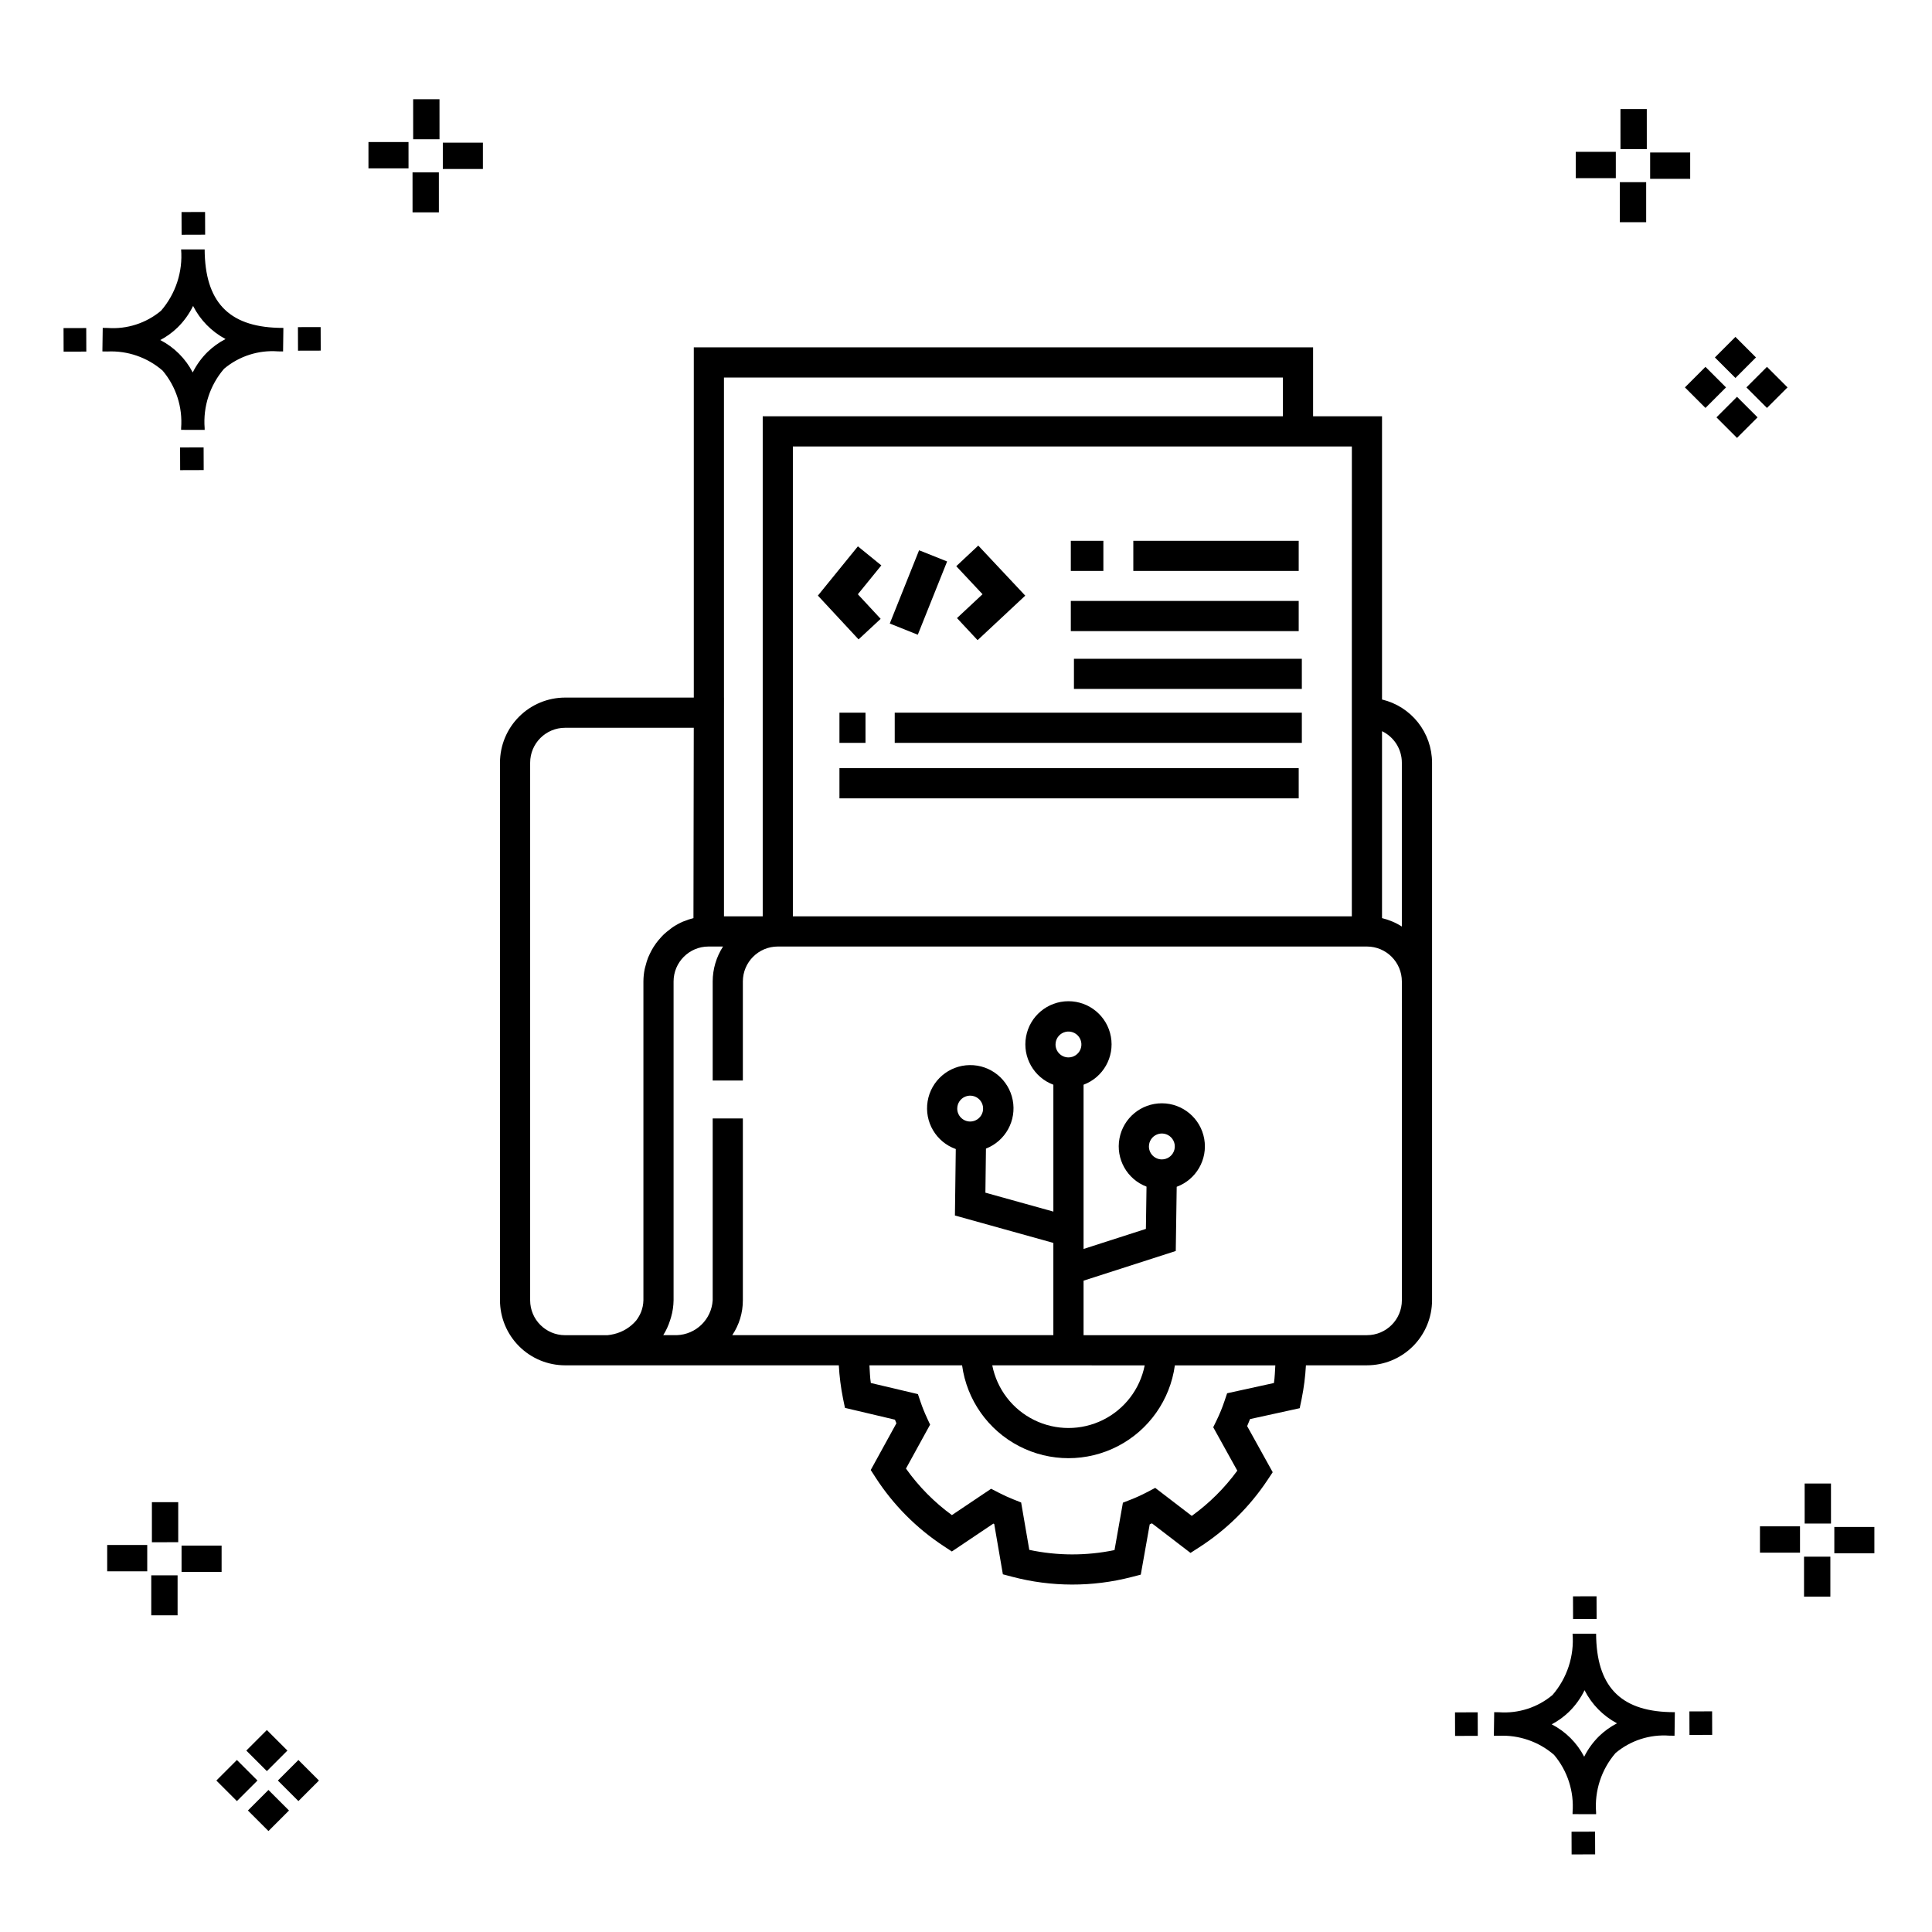 <?xml version="1.0" encoding="UTF-8"?>
<!-- Uploaded to: SVG Find, www.svgrepo.com, Generator: SVG Find Mixer Tools -->
<svg fill="#000000" width="800px" height="800px" version="1.1" viewBox="144 144 512 512" xmlns="http://www.w3.org/2000/svg">
 <g>
  <path d="m197.96 262.56 0.02 6.016-6.238 0.02-0.02-6.016zm19.738-31.68c0.434 0.023 0.93 0.008 1.402 0.02l-0.082 6.238c-0.449 0.008-0.93-0.004-1.387-0.02v-0.004c-5.172-0.379-10.285 1.277-14.254 4.617-3.746 4.352-5.598 10.023-5.141 15.75v0.449l-6.238-0.016v-0.445c0.434-5.535-1.328-11.02-4.914-15.262-4.047-3.504-9.285-5.316-14.633-5.055h-0.004c-0.434 0-0.867-0.008-1.312-0.02l0.09-6.238c0.441 0 0.879 0.008 1.309 0.02h-0.004c5.129 0.375 10.203-1.266 14.148-4.566 3.879-4.484 5.797-10.34 5.32-16.254l6.238 0.008c0.074 13.766 6.266 20.395 19.461 20.777zm-13.922 2.969h-0.004c-3.703-1.969-6.707-5.031-8.602-8.773-1.043 2.148-2.453 4.098-4.164 5.762-1.352 1.301-2.879 2.406-4.539 3.277 3.691 1.902 6.699 4.902 8.609 8.586 1.004-2.019 2.336-3.856 3.945-5.438 1.41-1.363 3.008-2.516 4.75-3.414zm-42.938-2.898 0.02 6.238 6.016-0.016-0.02-6.238zm68.137-0.273-6.019 0.016 0.02 6.238 6.019-0.016zm-30.609-24.484-0.02-6.016-6.238 0.02 0.02 6.016zm405.96 42.965 5.445 5.445-5.445 5.445-5.445-5.445zm7.941-7.941 5.445 5.445-5.445 5.445-5.445-5.445zm-16.301 0 5.445 5.445-5.445 5.445-5.445-5.445zm7.941-7.941 5.445 5.445-5.441 5.449-5.445-5.445zm-11.992-41.891h-10.613v-6.977h10.613zm-19.707-0.168h-10.613v-6.977h10.613zm8.043 11.668h-6.977v-10.602h6.977zm0.168-19.375h-6.977l-0.004-10.613h6.977zm-308.45 5.273h-10.617v-6.977h10.617zm-19.707-0.168h-10.617v-6.977h10.613zm8.043 11.664h-6.977l-0.004-10.598h6.977zm0.168-19.375h-6.977l-0.004-10.613h6.977zm300 448.52 0.02 6.016 6.238-0.02-0.02-6.016zm25.977-31.699c0.438 0.023 0.93 0.008 1.402 0.02l-0.082 6.238c-0.449 0.008-0.93-0.004-1.387-0.02-5.172-0.379-10.289 1.277-14.254 4.617-3.75 4.352-5.602 10.023-5.144 15.75v0.449l-6.238-0.016v-0.445c0.438-5.539-1.328-11.023-4.91-15.266-4.047-3.504-9.289-5.312-14.633-5.051h-0.004c-0.434 0-0.867-0.008-1.312-0.02l0.09-6.238c0.441 0 0.879 0.008 1.309 0.02h-0.004c5.129 0.371 10.203-1.266 14.145-4.566 3.879-4.484 5.797-10.34 5.32-16.254l6.238 0.008c0.074 13.762 6.266 20.395 19.461 20.773zm-13.922 2.969-0.004 0.004c-3.703-1.969-6.707-5.031-8.602-8.773-1.043 2.148-2.453 4.098-4.168 5.762-1.352 1.301-2.879 2.406-4.539 3.277 3.691 1.902 6.699 4.898 8.609 8.586 1.004-2.019 2.34-3.859 3.945-5.438 1.41-1.363 3.012-2.516 4.754-3.414zm-42.938-2.898 0.02 6.238 6.016-0.016-0.02-6.238zm68.137-0.273-6.019 0.016 0.02 6.238 6.019-0.016zm-30.609-24.48-0.02-6.016-6.238 0.02 0.02 6.016zm73.609-17.414-10.613 0.004v-6.977h10.613zm-19.707-0.164h-10.613v-6.977h10.613zm8.043 11.664h-6.977v-10.598h6.977zm0.168-19.375h-6.977l-0.004-10.613h6.977zm-414.09 70.602 5.445 5.445-5.445 5.445-5.445-5.445zm7.941-7.941 5.445 5.445-5.445 5.445-5.445-5.445zm-16.301 0 5.445 5.445-5.445 5.445-5.445-5.445zm7.941-7.941 5.445 5.445-5.445 5.445-5.445-5.445zm-11.996-41.895h-10.613v-6.973h10.613zm-19.707-0.164h-10.613v-6.977h10.613zm8.043 11.664h-6.977v-10.598h6.977zm0.168-19.375-6.977 0.004v-10.617h6.977z"/>
  <path d="m510.25 329.38v-75.059h-18.266v-18.266h-164.12v92.812h-34.113c-4.574 0.004-8.957 1.824-12.191 5.059-3.234 3.231-5.055 7.617-5.059 12.191v142.46c0.004 4.574 1.824 8.957 5.059 12.191 3.234 3.234 7.617 5.051 12.191 5.055h72.543c0.164 2.953 0.535 5.887 1.113 8.785l0.516 2.492 13.246 3.129c0.125 0.32 0.254 0.641 0.387 0.957l-6.805 12.383 1.301 2.008-0.004-0.004c4.668 7.223 10.793 13.391 17.977 18.121l2.223 1.465 11-7.387 0.23 0.105 2.293 13.328 2.484 0.66-0.004-0.004c10.348 2.727 21.223 2.754 31.582 0.078l2.484-0.645 2.367-13.324c0.195-0.09 0.395-0.176 0.59-0.27l10.223 7.84 2.367-1.531v0.004c7.188-4.637 13.336-10.707 18.066-17.836l1.348-2.027-6.773-12.215c0.266-0.617 0.523-1.238 0.766-1.863l13.16-2.883 0.531-2.531-0.004 0.008c0.586-2.918 0.961-5.871 1.125-8.844h16.172c4.574-0.004 8.957-1.82 12.191-5.055s5.055-7.617 5.062-12.191v-142.46c-0.012-3.871-1.324-7.629-3.727-10.664-2.406-3.039-5.762-5.176-9.527-6.074zm5.254 16.738v43.426c-0.805-0.516-1.652-0.965-2.535-1.336l-0.125-0.043c-0.84-0.352-1.707-0.637-2.594-0.852v-49.539c3.211 1.539 5.254 4.781 5.254 8.344zm-13.254-17.25v57.977h-148.13v-124.53h148.14zm-166.39-84.812h148.13v10.266h-137.86v132.52h-10.266v-53.43l0.008-4.551h-0.008zm-51.363 244.53v-142.46c0.004-5.109 4.144-9.25 9.254-9.254h34.105l-0.082 50.445c-0.887 0.215-1.75 0.5-2.59 0.852l-0.141 0.047c-0.957 0.414-1.875 0.91-2.742 1.488-0.277 0.18-0.52 0.398-0.785 0.598h0.004c-0.57 0.414-1.117 0.863-1.633 1.348-0.285 0.27-0.539 0.562-0.805 0.852-0.438 0.477-0.852 0.977-1.234 1.496-0.238 0.328-0.465 0.66-0.68 1.008-0.344 0.551-0.652 1.125-0.934 1.715-0.172 0.359-0.348 0.715-0.496 1.086h0.004c-0.254 0.664-0.465 1.348-0.637 2.039-0.086 0.34-0.199 0.664-0.266 1.012-0.211 1.066-0.324 2.156-0.328 3.246v84.488c-0.023 1.078-0.238 2.141-0.637 3.141-0.18 0.445-0.395 0.875-0.648 1.281-0.195 0.328-0.406 0.641-0.637 0.941-1.539 1.805-3.613 3.066-5.922 3.602h-0.008c-0.547 0.133-1.105 0.23-1.668 0.285h-11.242c-5.109-0.004-9.246-4.141-9.254-9.25zm197.11 21.926-12.406 2.719-0.723 2.144v-0.004c-0.574 1.711-1.258 3.379-2.047 5l-0.91 1.867 6.375 11.5h0.004c-3.363 4.609-7.438 8.656-12.066 11.992l-9.688-7.426-2.266 1.191v-0.004c-1.367 0.719-2.773 1.359-4.211 1.922l-2.086 0.816-2.223 12.559c-7.453 1.547-15.145 1.527-22.586-0.055l-2.16-12.562-2.082-0.828c-1.289-0.516-2.543-1.09-3.769-1.719l-2.102-1.086-10.398 6.981 0.004 0.004c-4.695-3.43-8.809-7.594-12.176-12.336l6.398-11.645-0.852-1.836h0.004c-0.633-1.355-1.191-2.742-1.672-4.156l-0.711-2.094-12.477-2.949c-0.25-1.543-0.258-3.113-0.371-4.676h24.555v0.004c1.254 9.164 6.883 17.148 15.098 21.406 8.211 4.258 17.98 4.258 26.191 0 8.215-4.258 13.844-12.242 15.098-21.406h26.625c-0.113 1.559-0.125 3.133-0.371 4.676zm-57.875-89.711h-0.004c0-1.387 0.836-2.637 2.117-3.168s2.758-0.238 3.738 0.742 1.273 2.457 0.742 3.734c-0.531 1.281-1.781 2.117-3.168 2.117-1.891 0-3.426-1.535-3.43-3.426zm23.625 85.035v-0.004c-1.242 6.289-5.336 11.641-11.082 14.477-5.746 2.836-12.484 2.836-18.23 0-5.746-2.836-9.84-8.188-11.082-14.477zm68.16-17.246-0.004-0.004c-0.004 5.109-4.144 9.246-9.254 9.25h-75.102v-14.445l24.434-7.863 0.25-17.016h-0.004c5.18-1.906 8.254-7.246 7.301-12.684s-5.664-9.41-11.184-9.441c-5.519-0.027-10.27 3.894-11.281 9.324-1.012 5.426 2.008 10.801 7.168 12.762l-0.164 11.199-16.52 5.316v-43.523c5.176-1.938 8.227-7.297 7.242-12.734-0.98-5.441-5.715-9.395-11.242-9.395-5.527 0-10.262 3.953-11.242 9.395-0.984 5.438 2.066 10.797 7.242 12.734v33.621l-18.012-5.012 0.148-11.68c5.168-2.012 8.152-7.434 7.09-12.875-1.066-5.438-5.871-9.336-11.414-9.254-5.543 0.078-10.23 4.117-11.133 9.586-0.906 5.469 2.238 10.801 7.461 12.66l-0.227 17.613 26.086 7.262v24.449h-85.098c1.844-2.731 2.824-5.953 2.812-9.25v-48.188h-7.996v48.188c-0.309 5.078-4.434 9.086-9.52 9.25h-3.586 0.004c0.77-1.23 1.379-2.551 1.812-3.934 0.094-0.273 0.176-0.543 0.258-0.82 0.422-1.461 0.648-2.973 0.668-4.496v-84.488c0.008-5.109 4.144-9.25 9.254-9.254h3.852c-1.781 2.758-2.734 5.973-2.742 9.254v26.258h7.996v-26.258c0.008-5.109 4.148-9.25 9.258-9.254h156.13c5.109 0.004 9.25 4.144 9.254 9.254zm-67.039-40.766c0-1.387 0.836-2.637 2.117-3.168 1.285-0.531 2.758-0.238 3.738 0.746 0.984 0.98 1.273 2.457 0.742 3.738s-1.781 2.117-3.168 2.117c-1.895-0.004-3.43-1.539-3.43-3.434zm-50.797-10.039c0-1.387 0.836-2.637 2.117-3.164 1.281-0.531 2.758-0.234 3.738 0.746 0.977 0.98 1.27 2.453 0.738 3.734s-1.781 2.117-3.164 2.117c-1.895-0.004-3.43-1.539-3.43-3.434zm90.492-142.47h-43.832v-7.996h43.832zm-51.766 0h-8.629v-7.996h8.629zm51.766 15.941h-60.395v-7.996h60.395zm-107.06 21.613h107.89v7.996h-107.89zm-7.746 0v7.996h-6.906v-7.996zm-6.906 14.703h121.71v7.996h-121.71zm62.145-28.988h60.395v7.996h-60.395zm-57.078-5.137-10.777-11.605 10.602-13.051 6.207 5.047-6.219 7.652 6.043 6.512zm15.699-1.238-7.426-2.969 7.766-19.41 7.426 2.969zm17.156-10.73-6.961-7.43 5.832-5.465 12.449 13.27-12.633 11.797-5.457-5.848z"/>
 </g>
</svg>
